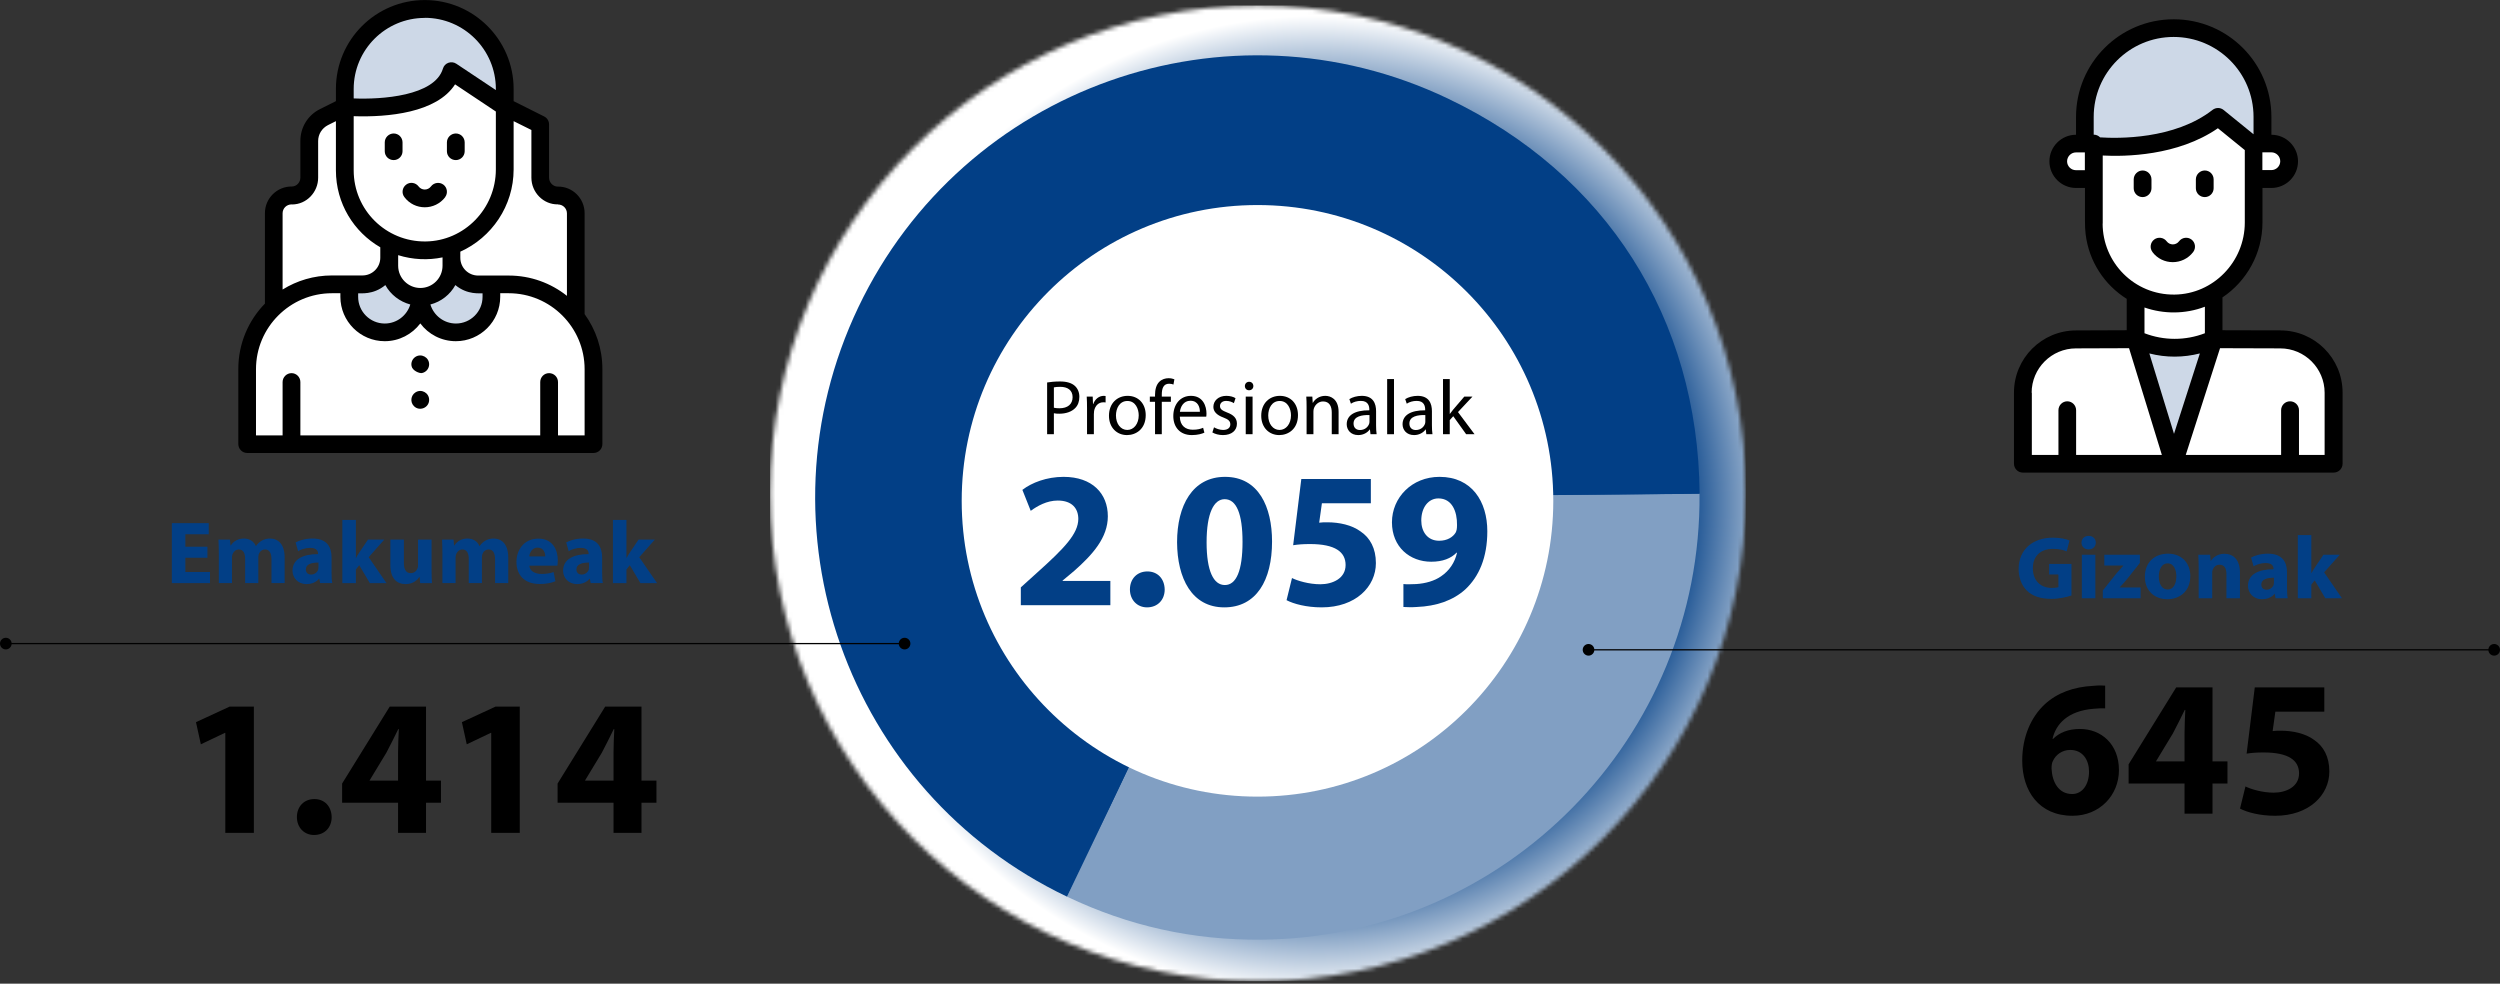 <svg width="582" height="229" viewBox="0 0 582 229" fill="none" xmlns="http://www.w3.org/2000/svg">
<rect x="0" y="0" width="582" height="229" fill="#333333" stroke="none"/>
<mask id="mask0_3541_2665" style="mask-type:luminance" maskUnits="userSpaceOnUse" x="179" y="1" width="228" height="228">
<path d="M179.277 114.856C179.277 177.568 230.121 228.434 292.856 228.434C355.591 228.434 406.434 177.59 406.434 114.856C406.434 52.121 355.591 1.278 292.856 1.278C230.121 1.278 179.277 52.121 179.277 114.856Z" fill="white"/>
</mask>
<g mask="url(#mask0_3541_2665)">
<path d="M406.412 1.278H179.277V228.411H406.412V1.278Z" fill="url(#paint0_radial_3541_2665)"/>
</g>
<path d="M292.72 115.828L395.651 114.924C396.148 171.758 350.459 218.261 293.625 218.758C277.709 218.894 262.788 215.593 248.41 208.743L292.72 115.828Z" fill="#819FC3"/>
<path d="M292.719 115.829L248.409 208.744C197.091 184.261 175.342 122.838 199.826 71.519C224.31 20.201 285.733 -1.547 337.052 22.937C373.947 40.525 395.31 74.074 395.672 114.948L292.742 115.852L292.719 115.829Z" fill="#023F86"/>
<path d="M361.606 116.595C361.606 78.57 330.77 47.734 292.744 47.734C254.719 47.734 223.883 78.57 223.883 116.595C223.883 154.62 254.719 185.456 292.744 185.456C330.77 185.456 361.606 154.62 361.606 116.595Z" fill="white"/>
<path d="M326.715 141.305V135.97C327.619 136.06 328.342 136.015 329.699 135.97C331.824 135.834 333.949 135.247 335.486 134.161C337.43 132.85 338.696 130.906 339.194 128.69L339.103 128.645C337.792 130.002 335.848 130.77 333.18 130.77C328.207 130.77 324.047 127.334 324.047 121.592C324.047 115.85 328.659 111.012 335.124 111.012C342.675 111.012 346.247 116.799 346.247 123.672C346.247 129.821 344.303 134.252 341.093 137.236C338.289 139.768 334.401 141.124 329.834 141.305C328.704 141.396 327.483 141.35 326.715 141.305ZM334.853 116.03C332.547 116.03 330.874 118.11 330.874 121.185C330.874 123.717 332.276 125.887 335.034 125.887C336.933 125.887 338.244 125.028 338.877 123.988C339.103 123.536 339.194 123.084 339.194 122.225C339.239 119.105 338.063 116.03 334.853 116.03Z" fill="#023F86"/>
<path d="M319.133 111.509V117.161H307.739L307.106 121.682C307.739 121.592 308.281 121.592 309.005 121.592C311.808 121.592 314.702 122.225 316.736 123.717C318.952 125.209 320.308 127.65 320.308 131.087C320.308 136.557 315.606 141.395 307.694 141.395C304.122 141.395 301.137 140.581 299.51 139.722L300.776 134.568C302.042 135.201 304.709 136.015 307.377 136.015C310.226 136.015 313.255 134.658 313.255 131.539C313.255 128.509 310.859 126.656 304.981 126.656C303.353 126.656 302.223 126.746 301.047 126.927L302.946 111.509H319.133Z" fill="#023F86"/>
<path d="M285.191 111.012C293.013 111.012 296.133 118.02 296.133 126.068C296.133 135.111 292.471 141.396 285.011 141.396C277.415 141.396 274.069 134.568 274.023 126.249C274.023 117.703 277.595 111.012 285.191 111.012ZM285.101 116.211C282.614 116.211 280.896 119.376 280.896 126.249C280.896 132.986 282.524 136.196 285.146 136.196C287.814 136.196 289.261 132.85 289.261 126.158C289.261 119.648 287.859 116.211 285.101 116.211Z" fill="#023F86"/>
<path d="M267.026 141.396C264.72 141.396 263.047 139.633 263.047 137.236C263.047 134.749 264.72 133.031 267.116 133.031C269.467 133.031 271.095 134.704 271.14 137.236C271.14 139.633 269.513 141.396 267.026 141.396Z" fill="#023F86"/>
<path d="M258.492 140.898H237.648V136.739L241.401 133.348C247.867 127.56 250.987 124.259 251.032 120.823C251.032 118.427 249.63 116.528 246.239 116.528C243.707 116.528 241.492 117.794 239.954 118.924L238.01 114.041C240.18 112.368 243.662 111.012 247.596 111.012C254.287 111.012 257.904 114.9 257.904 120.19C257.904 125.164 254.378 129.097 250.082 132.895L247.37 135.156V135.247H258.492V140.898Z" fill="#023F86"/>
<path d="M337.503 88.246V96.348H337.539C337.756 96.04 338.046 95.661 338.299 95.353L340.885 92.333H342.784L339.42 95.932L343.273 101.086H341.319L338.317 96.891L337.503 97.795V101.086H335.93V88.246H337.503Z" fill="black"/>
<path d="M333.352 95.716V98.99C333.352 99.749 333.388 100.491 333.479 101.088H332.05L331.923 99.984H331.869C331.381 100.672 330.44 101.287 329.192 101.287C327.42 101.287 326.516 100.039 326.516 98.773C326.516 96.657 328.397 95.499 331.779 95.517V95.336C331.779 94.631 331.58 93.311 329.789 93.329C328.957 93.329 328.107 93.564 327.492 93.98L327.131 92.913C327.854 92.461 328.921 92.153 330.024 92.153C332.701 92.153 333.352 93.98 333.352 95.716ZM331.815 98.14V96.621C330.079 96.584 328.107 96.892 328.107 98.592C328.107 99.641 328.794 100.111 329.59 100.111C330.748 100.111 331.489 99.388 331.742 98.646C331.797 98.465 331.815 98.284 331.815 98.14Z" fill="black"/>
<path d="M322.93 101.086V88.246H324.521V101.086H322.93Z" fill="black"/>
<path d="M320.352 95.716V98.99C320.352 99.749 320.388 100.491 320.479 101.088H319.05L318.923 99.984H318.869C318.381 100.672 317.44 101.287 316.192 101.287C314.42 101.287 313.516 100.039 313.516 98.773C313.516 96.657 315.397 95.499 318.779 95.517V95.336C318.779 94.631 318.58 93.311 316.789 93.329C315.957 93.329 315.107 93.564 314.492 93.98L314.131 92.913C314.854 92.461 315.921 92.153 317.024 92.153C319.701 92.153 320.352 93.98 320.352 95.716ZM318.815 98.14V96.621C317.079 96.584 315.107 96.892 315.107 98.592C315.107 99.641 315.794 100.111 316.59 100.111C317.748 100.111 318.489 99.388 318.742 98.646C318.797 98.465 318.815 98.284 318.815 98.14Z" fill="black"/>
<path d="M304.174 101.088V94.703C304.174 93.781 304.156 93.058 304.102 92.334H305.512L305.603 93.781H305.639C306.073 92.967 307.086 92.153 308.533 92.153C309.744 92.153 311.625 92.877 311.625 95.879V101.088H310.034V96.042C310.034 94.631 309.509 93.456 308.008 93.456C306.977 93.456 306.163 94.197 305.874 95.083C305.802 95.282 305.765 95.553 305.765 95.825V101.088H304.174Z" fill="black"/>
<path d="M297.956 92.153C300.47 92.153 302.17 93.98 302.17 96.639C302.17 99.876 299.909 101.287 297.811 101.287C295.46 101.287 293.615 99.55 293.615 96.783C293.615 93.871 295.55 92.153 297.956 92.153ZM297.92 93.347C296.057 93.347 295.243 95.083 295.243 96.729C295.243 98.646 296.328 100.093 297.883 100.093C299.403 100.093 300.542 98.664 300.542 96.693C300.542 95.21 299.801 93.347 297.92 93.347Z" fill="black"/>
<path d="M291.599 101.087H290.008V92.334H291.599V101.087ZM290.803 88.879C291.382 88.879 291.78 89.314 291.78 89.874C291.78 90.417 291.4 90.851 290.767 90.851C290.188 90.851 289.809 90.417 289.809 89.874C289.809 89.332 290.206 88.879 290.803 88.879Z" fill="black"/>
<path d="M282.24 100.672L282.62 99.478C283.108 99.767 283.94 100.093 284.736 100.093C285.875 100.093 286.418 99.532 286.418 98.791C286.418 98.031 285.966 97.633 284.808 97.199C283.217 96.621 282.475 95.77 282.475 94.722C282.475 93.311 283.633 92.153 285.496 92.153C286.382 92.153 287.16 92.388 287.63 92.696L287.25 93.853C286.906 93.636 286.273 93.329 285.459 93.329C284.519 93.329 284.013 93.871 284.013 94.522C284.013 95.246 284.519 95.572 285.658 96.024C287.16 96.584 287.955 97.344 287.955 98.646C287.955 100.201 286.744 101.287 284.7 101.287C283.741 101.287 282.855 101.033 282.24 100.672Z" fill="black"/>
<path d="M280.813 97H274.664C274.7 99.153 276.056 100.039 277.666 100.039C278.805 100.039 279.511 99.84 280.089 99.587L280.379 100.726C279.818 100.979 278.842 101.287 277.449 101.287C274.754 101.287 273.145 99.496 273.145 96.856C273.145 94.215 274.7 92.153 277.25 92.153C280.126 92.153 280.867 94.649 280.867 96.259C280.867 96.584 280.849 96.819 280.813 97ZM274.682 95.861H279.33C279.348 94.866 278.914 93.293 277.123 93.293C275.496 93.293 274.808 94.758 274.682 95.861Z" fill="black"/>
<path d="M270.465 101.087H268.891V93.545H267.68V92.333H268.891V91.917C268.891 90.687 269.181 89.566 269.904 88.861C270.501 88.282 271.297 88.047 272.038 88.047C272.617 88.047 273.087 88.174 273.395 88.3L273.178 89.53C272.943 89.421 272.635 89.331 272.165 89.331C270.809 89.331 270.465 90.507 270.465 91.863V92.333H272.581V93.545H270.465V101.087Z" fill="black"/>
<path d="M262.509 92.153C265.022 92.153 266.723 93.98 266.723 96.639C266.723 99.876 264.462 101.287 262.364 101.287C260.013 101.287 258.168 99.55 258.168 96.783C258.168 93.871 260.103 92.153 262.509 92.153ZM262.472 93.347C260.61 93.347 259.796 95.083 259.796 96.729C259.796 98.646 260.881 100.093 262.436 100.093C263.955 100.093 265.095 98.664 265.095 96.693C265.095 95.21 264.353 93.347 262.472 93.347Z" fill="black"/>
<path d="M253.061 101.088V95.065C253.061 94.034 253.043 93.148 252.988 92.334H254.381L254.453 94.07H254.507C254.905 92.895 255.882 92.153 256.949 92.153C257.112 92.153 257.238 92.171 257.383 92.189V93.691C257.22 93.654 257.058 93.654 256.841 93.654C255.719 93.654 254.923 94.486 254.706 95.68C254.67 95.897 254.652 96.168 254.652 96.421V101.088H253.061Z" fill="black"/>
<path d="M243.77 101.086V89.041C244.529 88.915 245.524 88.806 246.79 88.806C248.345 88.806 249.485 89.168 250.208 89.819C250.859 90.398 251.275 91.284 251.275 92.369C251.275 93.472 250.95 94.34 250.335 94.973C249.485 95.86 248.146 96.312 246.609 96.312C246.139 96.312 245.705 96.294 245.343 96.203V101.086H243.77ZM245.343 90.181V94.919C245.687 95.01 246.121 95.046 246.645 95.046C248.544 95.046 249.702 94.105 249.702 92.46C249.702 90.832 248.544 90.054 246.826 90.054C246.139 90.054 245.614 90.108 245.343 90.181Z" fill="black"/>
<path d="M149.339 193.89H142.828V186.882H129.807V182.406L140.884 164.501H149.339V181.728H152.821V186.882H149.339V193.89ZM136.182 181.728H142.828V175.217C142.828 173.453 142.919 171.645 143.009 169.746H142.874C141.924 171.645 141.11 173.363 140.116 175.217L136.227 181.637L136.182 181.728Z" fill="black"/>
<path d="M114.357 193.89V170.605H114.266L108.66 173.273L107.529 168.118L115.351 164.501H121.003V193.89H114.357Z" fill="black"/>
<path d="M99.179 193.89H92.668V186.882H79.647V182.406L90.724 164.501H99.179V181.728H102.661V186.882H99.179V193.89ZM86.022 181.728H92.668V175.217C92.668 173.453 92.759 171.645 92.849 169.746H92.713C91.764 171.645 90.95 173.363 89.955 175.217L86.067 181.637L86.022 181.728Z" fill="black"/>
<path d="M73.098 194.386C70.792 194.386 69.119 192.623 69.119 190.226C69.119 187.74 70.792 186.021 73.188 186.021C75.54 186.021 77.167 187.694 77.213 190.226C77.213 192.623 75.585 194.386 73.098 194.386Z" fill="black"/>
<path d="M52.452 193.89V170.605H52.362L46.755 173.273L45.625 168.118L53.447 164.501H59.099V193.89H52.452Z" fill="black"/>
<path d="M145.837 121.043V129.885H145.879C146.106 129.45 146.355 129.036 146.603 128.664L148.653 125.619H152.443L148.819 129.72L152.961 135.746H149.088L146.624 131.583L145.837 132.577V135.746H142.689V121.043H145.837Z" fill="#023F86"/>
<path d="M140.177 129.76V133.301C140.177 134.254 140.218 135.186 140.342 135.745H137.505L137.319 134.73H137.257C136.594 135.538 135.559 135.973 134.358 135.973C132.308 135.973 131.086 134.482 131.086 132.866C131.086 130.237 133.447 128.994 137.029 128.994V128.87C137.029 128.311 136.739 127.544 135.186 127.544C134.151 127.544 133.053 127.897 132.391 128.311L131.811 126.281C132.515 125.888 133.902 125.37 135.745 125.37C139.121 125.37 140.177 127.358 140.177 129.76ZM137.133 132.059V130.961C135.476 130.961 134.192 131.355 134.192 132.556C134.192 133.363 134.731 133.757 135.435 133.757C136.201 133.757 136.864 133.239 137.071 132.597C137.112 132.432 137.133 132.245 137.133 132.059Z" fill="#023F86"/>
<path d="M129.754 131.688H123.231C123.314 132.992 124.619 133.614 126.089 133.614C127.166 133.614 128.036 133.469 128.885 133.179L129.299 135.312C128.263 135.747 127 135.954 125.633 135.954C122.196 135.954 120.229 133.966 120.229 130.797C120.229 128.23 121.823 125.393 125.343 125.393C128.615 125.393 129.858 127.94 129.858 130.445C129.858 130.984 129.796 131.46 129.754 131.688ZM123.21 129.534H126.938C126.938 128.768 126.607 127.484 125.157 127.484C123.832 127.484 123.293 128.706 123.21 129.534Z" fill="#023F86"/>
<path d="M102.995 135.745V128.849C102.995 127.586 102.954 126.53 102.912 125.619H105.583L105.708 126.985H105.77C106.205 126.323 107.116 125.37 108.835 125.37C110.16 125.37 111.175 126.053 111.61 127.11H111.651C112.044 126.571 112.479 126.157 112.976 125.867C113.535 125.556 114.157 125.37 114.902 125.37C116.849 125.37 118.319 126.737 118.319 129.781V135.745H115.254V130.237C115.254 128.766 114.778 127.917 113.763 127.917C113.018 127.917 112.521 128.414 112.293 129.015C112.231 129.243 112.189 129.553 112.189 129.822V135.745H109.125V130.05C109.125 128.787 108.669 127.917 107.654 127.917C106.847 127.917 106.37 128.538 106.184 129.035C106.08 129.284 106.06 129.574 106.06 129.843V135.745H102.995Z" fill="#023F86"/>
<path d="M100.467 125.62V132.495C100.467 133.821 100.508 134.897 100.55 135.746H97.816L97.671 134.318H97.609C97.216 134.939 96.263 135.974 94.441 135.974C92.37 135.974 90.879 134.69 90.879 131.563V125.62H94.027V131.066C94.027 132.537 94.503 133.427 95.621 133.427C96.491 133.427 97.008 132.827 97.195 132.33C97.278 132.143 97.319 131.915 97.319 131.646V125.62H100.467Z" fill="#023F86"/>
<path d="M82.847 121.043V129.885H82.888C83.116 129.45 83.365 129.036 83.613 128.664L85.663 125.619H89.453L85.829 129.72L89.971 135.746H86.098L83.634 131.583L82.847 132.577V135.746H79.699V121.043H82.847Z" fill="#023F86"/>
<path d="M77.187 129.76V133.301C77.187 134.254 77.228 135.186 77.352 135.745H74.515L74.329 134.73H74.267C73.604 135.538 72.569 135.973 71.368 135.973C69.317 135.973 68.096 134.482 68.096 132.866C68.096 130.237 70.456 128.994 74.039 128.994V128.87C74.039 128.311 73.749 127.544 72.196 127.544C71.16 127.544 70.063 127.897 69.4 128.311L68.82 126.281C69.525 125.888 70.912 125.37 72.755 125.37C76.13 125.37 77.187 127.358 77.187 129.76ZM74.142 132.059V130.961C72.486 130.961 71.202 131.355 71.202 132.556C71.202 133.363 71.74 133.757 72.444 133.757C73.211 133.757 73.873 133.239 74.08 132.597C74.122 132.432 74.142 132.245 74.142 132.059Z" fill="#023F86"/>
<path d="M50.94 135.745V128.849C50.94 127.586 50.899 126.53 50.857 125.619H53.529L53.653 126.985H53.715C54.15 126.323 55.061 125.37 56.78 125.37C58.105 125.37 59.12 126.053 59.555 127.11H59.596C59.99 126.571 60.425 126.157 60.922 125.867C61.481 125.556 62.102 125.37 62.847 125.37C64.794 125.37 66.264 126.737 66.264 129.781V135.745H63.2V130.237C63.2 128.766 62.723 127.917 61.709 127.917C60.963 127.917 60.466 128.414 60.238 129.015C60.176 129.243 60.135 129.553 60.135 129.822V135.745H57.07V130.05C57.07 128.787 56.614 127.917 55.6 127.917C54.792 127.917 54.316 128.538 54.129 129.035C54.026 129.284 54.005 129.574 54.005 129.843V135.745H50.94Z" fill="#023F86"/>
<path d="M48.287 127.277V129.845H43.152V133.158H48.888V135.746H40.004V121.789H48.598V124.378H43.152V127.277H48.287Z" fill="#023F86"/>
<path d="M1.359 149.828H210.589" stroke="black" stroke-width="0.3"/>
<path d="M1.356 151.185C2.102 151.185 2.713 150.575 2.713 149.829C2.713 149.083 2.102 148.473 1.356 148.473C0.61 148.473 0 149.083 0 149.829C0 150.575 0.61 151.185 1.356 151.185Z" fill="black"/>
<path d="M210.587 151.185C211.333 151.185 211.943 150.575 211.943 149.829C211.943 149.083 211.333 148.473 210.587 148.473C209.841 148.473 209.23 149.083 209.23 149.829C209.23 150.575 209.841 151.185 210.587 151.185Z" fill="black"/>
<path d="M129.859 45.521C127.598 45.544 125.767 43.645 125.767 41.361V28.973L117.493 24.835L98.209 69.078L134.019 73.848V49.658C134.019 47.375 132.142 45.498 129.836 45.521" fill="white"/>
<path d="M80.281 24.858L75.443 27.277C73.341 28.317 72.007 30.487 72.007 32.816V41.361C72.007 43.622 70.198 45.544 67.915 45.521C65.609 45.498 63.732 47.375 63.732 49.658V71.587L92.511 69.507L90.115 39.801L80.281 24.835V24.858Z" fill="white"/>
<path d="M118.418 66.206H114.394L97.846 69.1L81.297 66.206H77.273C72.028 66.206 67.258 68.241 63.731 71.587C59.911 75.181 57.537 80.29 57.537 85.965V103.44H138.177V85.965C138.177 75.068 129.36 66.206 118.441 66.206" fill="white"/>
<path d="M111.298 66.206C107.884 66.206 105.103 63.447 105.103 60.011L97.869 69.099C97.869 73.666 101.577 77.374 106.143 77.374C110.71 77.374 114.418 73.666 114.418 69.099V66.206H111.32H111.298Z" fill="#CDD8E7"/>
<path d="M90.612 60.011C90.612 63.448 87.831 66.206 84.418 66.206H81.32V69.099C81.32 73.666 85.028 77.374 89.595 77.374C94.161 77.374 97.869 73.666 97.869 69.099L90.635 59.989L90.612 60.011Z" fill="#CDD8E7"/>
<path d="M90.609 56.349V61.887C90.609 65.889 93.865 69.122 97.844 69.122C100.715 69.122 103.224 67.449 104.377 64.984C105.349 62.905 104.988 61.322 105.078 60.011V57.208L90.609 56.349Z" fill="white"/>
<path d="M107.568 14.027L80.281 24.856V39.663C80.281 49.995 88.691 58.382 99.091 58.269C109.309 58.156 117.493 49.678 117.493 39.415V24.833L107.568 14.004V14.027Z" fill="white"/>
<path d="M117.49 20.719V24.856L105.079 16.582C101.981 26.846 80.256 24.856 80.256 24.856V20.719C80.256 10.433 88.575 2.113 98.862 2.113C109.148 2.113 117.467 10.433 117.467 20.719" fill="#CDD8E7"/>
<path d="M136.098 101.359H129.903V88.948C129.903 87.795 128.976 86.868 127.823 86.868C126.671 86.868 125.766 87.795 125.766 88.948V101.359H69.927V88.948C69.927 87.795 69 86.868 67.869 86.868C66.739 86.868 65.789 87.795 65.789 88.948V101.359H59.595V85.941C59.595 76.198 67.53 68.263 77.274 68.263H79.241V69.099C79.241 74.796 83.875 79.43 89.572 79.43C92.941 79.43 95.947 77.803 97.846 75.293C99.723 77.803 102.73 79.43 106.121 79.43C111.818 79.43 116.452 74.796 116.452 69.099V68.263H118.419C128.163 68.263 136.098 76.198 136.098 85.941V101.359ZM67.96 47.6C71.396 47.6 74.064 44.706 74.064 41.383V32.837C74.064 31.255 74.945 29.853 76.347 29.13L78.201 28.203V39.664C78.201 47.373 82.383 54.02 88.532 57.569V59.988C88.532 62.317 86.633 64.125 84.395 64.125H77.274C73.069 64.125 69.135 65.324 65.789 67.403V49.657C65.789 48.572 66.626 47.577 67.96 47.577M98.886 4.149C108.02 4.149 115.435 11.564 115.435 20.697V20.968L106.234 14.842C105.081 14.073 103.498 14.639 103.114 15.972C101.192 22.37 88.826 23.184 82.338 22.913V20.72C82.338 11.587 89.753 4.171 98.886 4.171M106.008 66.364C108.856 68.737 111.863 68.217 112.338 68.285V69.122C112.338 72.535 109.557 75.316 106.143 75.316C103.34 75.316 100.966 73.439 100.197 70.885C102.729 70.229 104.809 68.556 106.008 66.364ZM97.869 67.042C95.043 67.042 92.692 64.758 92.692 61.865V59.401C96.083 60.463 99.655 60.621 103.023 59.92V61.865C103.023 64.668 100.763 67.042 97.846 67.042M82.338 27.05C90.228 27.321 101.69 26.281 105.94 19.635L115.435 25.965V39.438C115.435 48.594 108.087 56.123 99.067 56.213C89.798 56.303 82.338 48.843 82.338 39.664V27.05ZM83.378 68.285C83.853 68.217 86.859 68.737 89.708 66.364C90.951 68.624 93.076 70.229 95.518 70.885C94.749 73.439 92.375 75.316 89.572 75.316C86.159 75.316 83.378 72.535 83.378 69.122V68.285ZM129.881 47.6C131.102 47.6 131.983 48.572 131.983 49.679V68.873C128.253 65.911 123.551 64.148 118.442 64.148H111.298C109.06 64.148 107.161 62.339 107.161 60.011V58.587C114.44 55.331 119.572 47.939 119.572 39.438V28.203L123.709 30.26V41.36C123.709 44.796 126.512 47.645 129.881 47.577M136.098 73.168V49.634C136.098 46.13 133.227 43.372 129.836 43.44C128.728 43.44 127.823 42.468 127.823 41.36V28.971C127.823 28.18 127.394 27.479 126.693 27.118L119.572 23.546V20.697C119.572 9.303 110.303 0.012 98.886 0.012C87.47 0.012 78.201 9.281 78.201 20.697V23.546L74.493 25.399C71.667 26.801 69.927 29.65 69.927 32.792V41.337C69.927 42.445 69.067 43.417 67.937 43.417C64.546 43.372 61.675 46.13 61.675 49.612V70.681C57.832 74.615 55.48 79.996 55.48 85.896V103.371C55.48 104.524 56.407 105.451 57.538 105.451H138.178C139.331 105.451 140.235 104.524 140.235 103.371V85.896C140.235 81.126 138.698 76.718 136.098 73.123" fill="black"/>
<path d="M103.634 45.882C104.312 44.977 104.131 43.666 103.227 42.988C102.323 42.31 101.011 42.491 100.333 43.395C99.61 44.367 98.163 44.367 97.439 43.395C96.761 42.491 95.45 42.287 94.546 42.988C93.641 43.666 93.438 44.977 94.139 45.882C96.513 49.047 101.26 49.047 103.656 45.882" fill="black"/>
<path d="M91.652 37.269C92.782 37.269 93.709 36.342 93.709 35.211V33.154C93.709 32.001 92.782 31.074 91.652 31.074C90.522 31.074 89.572 32.001 89.572 33.154V35.211C89.572 36.364 90.499 37.269 91.652 37.269Z" fill="black"/>
<path d="M106.121 37.269C107.251 37.269 108.178 36.342 108.178 35.211V33.154C108.178 32.001 107.251 31.074 106.121 31.074C104.991 31.074 104.041 32.001 104.041 33.154V35.211C104.041 36.364 104.968 37.269 106.121 37.269Z" fill="black"/>
<path d="M96.692 83.094C96.037 83.524 95.63 84.361 95.811 85.219C96.014 86.327 97.687 86.96 98.23 86.847C99.224 86.644 99.903 85.785 99.903 84.813C99.903 83.162 98.049 82.19 96.692 83.094Z" fill="black"/>
<path d="M96.693 91.367C95.63 92.068 95.427 93.605 96.376 94.555C97.665 95.844 99.903 94.939 99.903 93.085C99.903 91.435 98.072 90.44 96.693 91.367Z" fill="black"/>
<path d="M541.098 160.025V165.677H529.704L529.071 170.199C529.704 170.108 530.246 170.108 530.97 170.108C533.773 170.108 536.667 170.741 538.701 172.233C540.917 173.725 542.273 176.167 542.273 179.603C542.273 185.074 537.571 189.912 529.658 189.912C526.086 189.912 523.102 189.098 521.475 188.239L522.741 183.085C524.007 183.718 526.674 184.531 529.342 184.531C532.19 184.531 535.22 183.175 535.22 180.055C535.22 177.026 532.823 175.172 526.946 175.172C525.318 175.172 524.187 175.263 523.012 175.443L524.911 160.025H541.098Z" fill="black"/>
<path d="M515.072 189.415H508.561V182.406H495.539V177.93L506.617 160.025H515.072V177.252H518.553V182.406H515.072V189.415ZM501.914 177.252H508.561V170.741C508.561 168.978 508.651 167.169 508.742 165.27H508.606C507.657 167.169 506.843 168.887 505.848 170.741L501.96 177.162L501.914 177.252Z" fill="black"/>
<path d="M490.08 159.618V164.909C489.311 164.863 488.497 164.909 487.412 164.999C481.308 165.496 478.596 168.616 477.827 172.007H477.963C479.409 170.56 481.489 169.701 484.202 169.701C489.13 169.701 493.29 173.183 493.29 179.287C493.29 185.119 488.814 189.912 482.484 189.912C474.617 189.912 470.773 184.079 470.773 177.071C470.773 171.555 472.808 166.943 476.018 163.959C478.912 161.291 482.755 159.89 487.322 159.664C488.588 159.528 489.447 159.573 490.08 159.618ZM482.394 184.848C484.79 184.848 486.327 182.632 486.327 179.648C486.327 176.935 484.88 174.584 481.941 174.584C480.088 174.584 478.55 175.715 477.917 177.162C477.691 177.568 477.601 178.111 477.601 178.925C477.736 182.045 479.229 184.848 482.394 184.848Z" fill="black"/>
<path d="M538.077 124.569V133.412H538.119C538.347 132.977 538.595 132.563 538.844 132.19L540.894 129.146H544.683L541.059 133.246L545.201 139.272H541.329L538.864 135.11L538.077 136.104V139.272H534.93V124.569H538.077Z" fill="#023F86"/>
<path d="M532.417 133.287V136.828C532.417 137.78 532.458 138.712 532.583 139.271H529.746L529.559 138.257H529.497C528.835 139.064 527.799 139.499 526.598 139.499C524.548 139.499 523.326 138.008 523.326 136.393C523.326 133.763 525.687 132.52 529.269 132.52V132.396C529.269 131.837 528.98 131.071 527.426 131.071C526.391 131.071 525.293 131.423 524.631 131.837L524.051 129.808C524.755 129.414 526.142 128.896 527.986 128.896C531.361 128.896 532.417 130.884 532.417 133.287ZM529.373 135.585V134.488C527.716 134.488 526.432 134.881 526.432 136.082C526.432 136.89 526.971 137.283 527.675 137.283C528.441 137.283 529.104 136.766 529.311 136.124C529.352 135.958 529.373 135.772 529.373 135.585Z" fill="#023F86"/>
<path d="M511.852 139.273V132.377C511.852 131.114 511.811 130.058 511.77 129.147H514.503L514.648 130.555H514.71C515.124 129.892 516.139 128.919 517.837 128.919C519.908 128.919 521.461 130.306 521.461 133.288V139.273H518.313V133.661C518.313 132.356 517.858 131.466 516.719 131.466C515.849 131.466 515.331 132.067 515.104 132.646C515.021 132.853 515 133.143 515 133.433V139.273H511.852Z" fill="#023F86"/>
<path d="M504.748 128.896C507.833 128.896 509.904 131.029 509.904 134.094C509.904 137.801 507.274 139.499 504.561 139.499C501.6 139.499 499.322 137.552 499.322 134.281C499.322 130.988 501.476 128.896 504.748 128.896ZM504.644 131.154C503.153 131.154 502.573 132.707 502.573 134.198C502.573 135.937 503.298 137.242 504.644 137.242C505.887 137.242 506.653 136.02 506.653 134.177C506.653 132.686 506.073 131.154 504.644 131.154Z" fill="#023F86"/>
<path d="M489.529 139.272V137.47L492.718 133.473C493.298 132.811 493.754 132.293 494.313 131.693V131.651H489.881V129.146H498.165V131.051L495.121 134.882C494.561 135.524 494.044 136.166 493.464 136.725V136.766H498.33V139.272H489.529Z" fill="#023F86"/>
<path d="M487.801 139.271H484.653V129.145H487.801V139.271ZM486.248 124.755C487.262 124.755 487.884 125.438 487.904 126.329C487.904 127.198 487.262 127.903 486.206 127.903C485.212 127.903 484.57 127.198 484.57 126.329C484.57 125.438 485.233 124.755 486.248 124.755Z" fill="#023F86"/>
<path d="M482.238 131.279V138.63C481.265 138.962 479.422 139.417 477.579 139.417C475.032 139.417 473.189 138.775 471.905 137.553C470.642 136.332 469.938 134.509 469.938 132.459C469.958 127.821 473.334 125.17 477.91 125.17C479.712 125.17 481.099 125.522 481.783 125.833L481.12 128.38C480.354 128.028 479.422 127.779 477.889 127.779C475.26 127.779 473.251 129.249 473.251 132.294C473.251 135.193 475.073 136.87 477.662 136.87C478.366 136.87 478.946 136.787 479.194 136.684V133.743H477.04V131.279H482.238Z" fill="#023F86"/>
<path d="M369.809 151.276H580.643" stroke="black" stroke-width="0.3"/>
<path d="M369.81 152.634C370.556 152.634 371.166 152.023 371.166 151.277C371.166 150.531 370.556 149.921 369.81 149.921C369.064 149.921 368.453 150.531 368.453 151.277C368.453 152.023 369.064 152.634 369.81 152.634Z" fill="black"/>
<path d="M580.643 152.634C581.39 152.634 582 152.023 582 151.277C582 150.531 581.39 149.921 580.643 149.921C579.897 149.921 579.287 150.531 579.287 151.277C579.287 152.023 579.897 152.634 580.643 152.634Z" fill="black"/>
<path d="M497.133 78.978C499.235 92.904 499.077 91.819 499.077 91.864L506.017 107.915L514.834 90.033C514.879 88.835 514.653 94.261 515.332 78.956H497.133V78.978Z" fill="#CDD8E7"/>
<path d="M543.254 107.982H506.043V107.915L515.334 78.978C515.832 78.978 512.102 78.978 530.843 79.023C537.693 79.023 543.254 84.584 543.254 91.434V107.982Z" fill="white"/>
<path d="M506.041 107.982H470.887V91.434C470.887 84.584 476.448 79.023 483.298 79.023C500.366 78.978 496.614 78.978 497.156 78.978L506.041 107.915V107.982Z" fill="white"/>
<path d="M506.043 6.591C494.626 6.591 485.357 15.86 485.357 27.276V33.991L506.043 43.96L526.729 33.991V27.276C526.729 15.86 517.482 6.591 506.043 6.591Z" fill="#CDD8E7"/>
<path d="M515.33 68.173L497.154 68.444V78.979C502.806 81.602 509.317 81.669 515.014 79.137L515.353 78.979V68.195L515.33 68.173Z" fill="white"/>
<path d="M532.922 38.127C532.922 40.41 531.068 42.264 528.785 42.264H524.647L521.166 37.517L524.647 34.013H528.785C531.068 34.013 532.922 35.867 532.922 38.15" fill="white"/>
<path d="M490.173 38.103L487.415 42.24H483.278C480.994 42.24 479.141 40.387 479.141 38.103C479.141 35.82 480.994 33.966 483.278 33.966H487.415L490.173 38.103Z" fill="white"/>
<path d="M524.648 51.851C524.648 58.769 520.918 64.895 515.334 68.173C504.03 74.82 489.177 67.721 487.572 54.337C487.391 52.823 487.437 53.614 487.437 33.991C487.437 33.991 505.002 36.161 516.374 27.277L524.648 33.991V51.851Z" fill="white"/>
<path d="M541.195 105.904H535.204V95.505C535.204 94.352 534.277 93.425 533.124 93.425C531.971 93.425 531.044 94.352 531.044 95.505V105.904H508.844L516.824 81.059C518.633 81.059 522.521 81.059 530.84 81.104C536.537 81.104 541.172 85.739 541.172 91.436V105.904H541.195ZM472.966 91.436C472.966 85.739 477.601 81.104 483.298 81.104C490.441 81.082 493.946 81.082 495.641 81.059L503.282 105.904H483.32V95.505C483.32 94.352 482.393 93.425 481.263 93.425C480.133 93.425 479.206 94.352 479.206 95.505V105.904H473.011V91.436H472.966ZM512.122 82.302L506.108 100.998L500.366 82.28C504.3 83.297 508.324 83.252 512.122 82.28M513.297 71.406V77.578C508.776 79.318 503.757 79.318 499.236 77.578V71.587C503.667 73.124 508.686 73.169 513.297 71.406ZM489.515 52.054V36.206C494.601 36.478 506.945 36.342 516.327 29.854L522.589 34.941V51.805C522.589 60.961 515.242 68.489 506.221 68.58C496.885 68.693 489.492 61.12 489.492 52.032M483.275 39.62C482.145 39.62 481.218 38.693 481.218 37.563C481.218 36.433 482.145 35.483 483.275 35.483H485.355V39.62H483.275ZM487.412 27.209C487.412 16.945 495.754 8.603 506.018 8.603C516.281 8.603 524.623 16.923 524.623 27.209V31.256L517.661 25.604C516.915 24.993 515.852 24.993 515.083 25.581C506.199 32.522 492.973 32.25 488.904 31.979C488.52 31.595 488 31.346 487.412 31.346V27.209ZM530.84 37.54C530.84 38.671 529.914 39.598 528.761 39.598H526.681V35.461H528.761C529.914 35.461 530.84 36.387 530.84 37.54ZM530.84 76.899C524.963 76.899 533.689 76.922 517.389 76.877C517.389 75.43 517.389 73.101 517.389 69.236C522.996 65.483 526.703 59.04 526.703 51.783V43.757H528.783C532.197 43.757 534.978 40.977 534.978 37.563C534.978 34.149 532.197 31.369 528.783 31.369V27.232C528.783 14.662 518.61 4.489 506.04 4.489C493.471 4.489 483.298 14.685 483.298 27.232V31.369C479.884 31.369 477.103 34.149 477.103 37.563C477.103 40.977 479.884 43.757 483.298 43.757H485.377C485.423 51.805 485.287 52.393 485.536 54.518C486.304 60.894 489.944 66.342 495.098 69.575V76.877C493.245 76.877 489.763 76.877 483.32 76.922C475.34 76.922 468.852 83.41 468.852 91.39V107.939C468.852 109.092 469.779 110.019 470.909 110.019H543.274C544.427 110.019 545.354 109.092 545.354 107.939V91.39C545.354 83.41 538.866 76.922 530.886 76.922" fill="black"/>
<path d="M501.067 58.655C503.441 61.82 508.189 61.82 510.585 58.655C511.263 57.75 511.082 56.439 510.178 55.761C509.274 55.083 507.963 55.264 507.284 56.168C506.561 57.14 505.114 57.14 504.391 56.168C503.712 55.264 502.401 55.083 501.497 55.761C500.593 56.439 500.389 57.75 501.09 58.655" fill="black"/>
<path d="M498.806 45.883C499.937 45.883 500.864 44.956 500.864 43.826V41.769C500.864 40.616 499.937 39.689 498.806 39.689C497.676 39.689 496.727 40.616 496.727 41.769V43.826C496.727 44.979 497.653 45.883 498.806 45.883Z" fill="black"/>
<path d="M513.277 45.883C514.408 45.883 515.334 44.956 515.334 43.826V41.769C515.334 40.616 514.408 39.689 513.277 39.689C512.147 39.689 511.197 40.616 511.197 41.769V43.826C511.197 44.979 512.124 45.883 513.277 45.883Z" fill="black"/>
<defs>
<radialGradient id="paint0_radial_3541_2665" cx="0" cy="0" r="1" gradientUnits="userSpaceOnUse" gradientTransform="translate(306.753 117.541) scale(113.579 113.578)">
<stop stop-color="#E1E8F1"/>
<stop offset="0.08" stop-color="#B0C3D9"/>
<stop offset="0.16" stop-color="#82A0C3"/>
<stop offset="0.25" stop-color="#5B82B0"/>
<stop offset="0.34" stop-color="#3A6AA1"/>
<stop offset="0.43" stop-color="#215795"/>
<stop offset="0.52" stop-color="#0F498C"/>
<stop offset="0.62" stop-color="#054187"/>
<stop offset="0.74" stop-color="#023F86"/>
<stop offset="1" stop-color="white"/>
</radialGradient>
</defs>
</svg>
